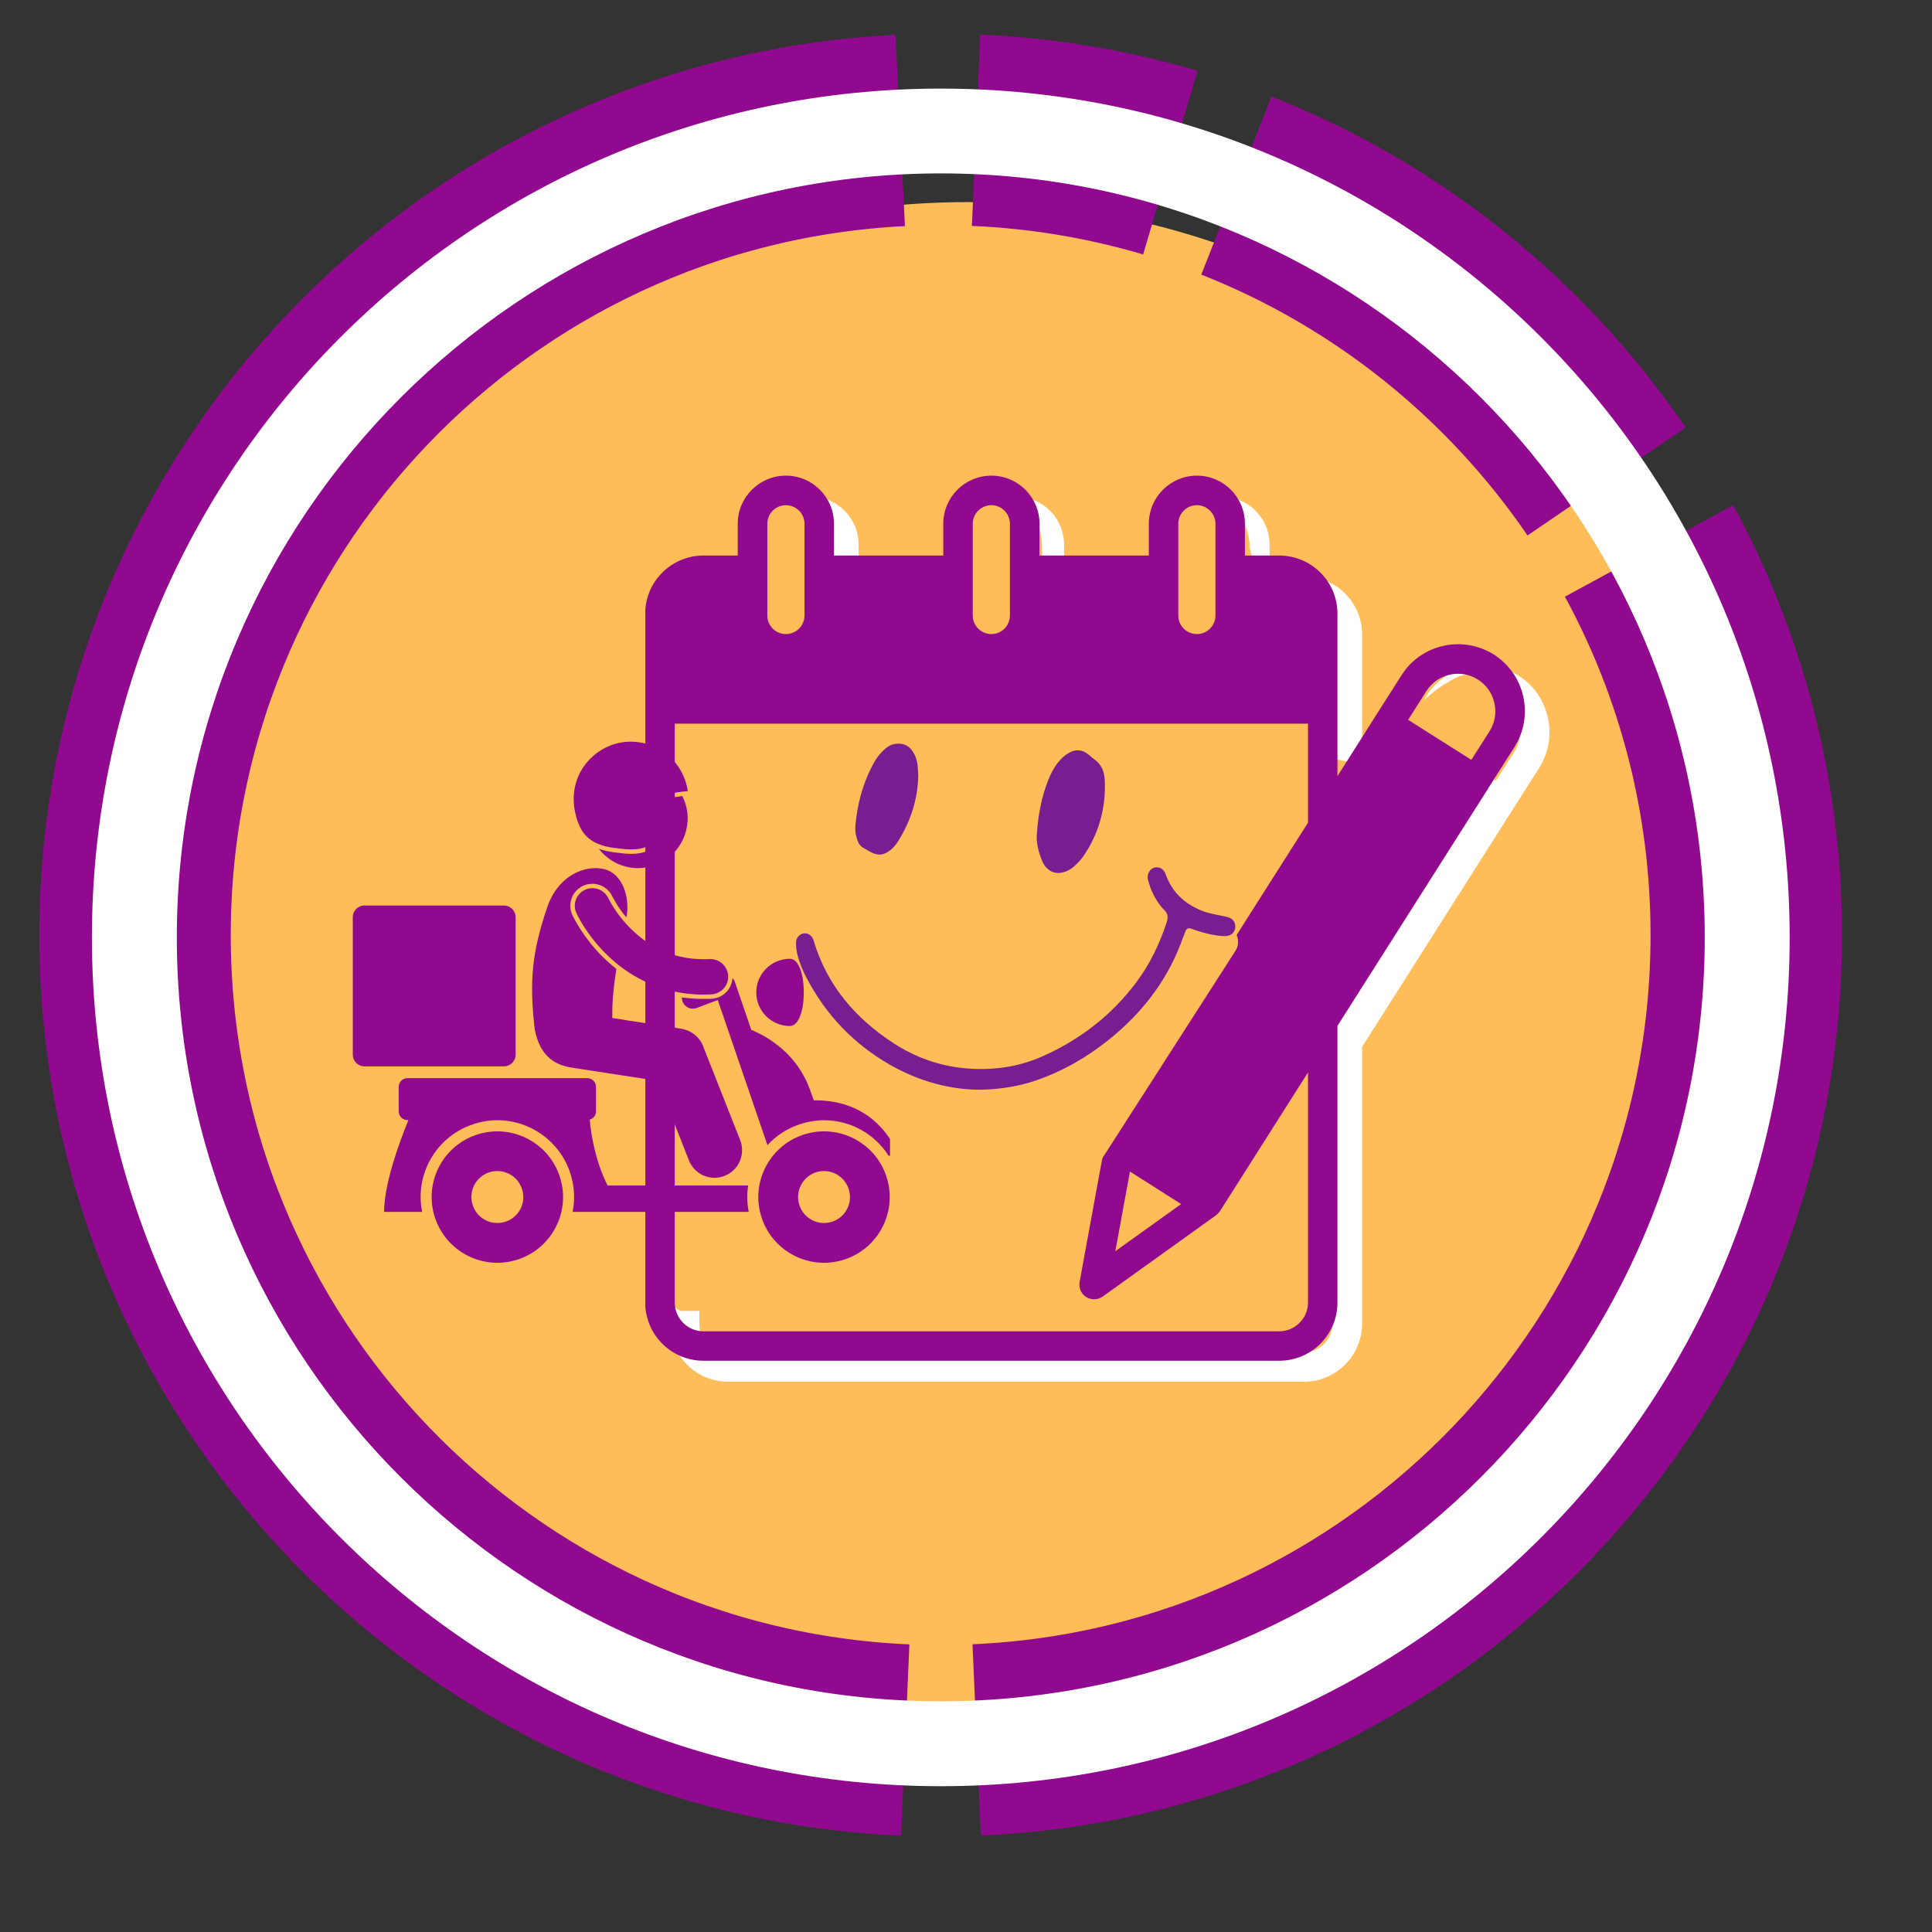 <svg xmlns="http://www.w3.org/2000/svg" xmlns:xlink="http://www.w3.org/1999/xlink" width="82" zoomAndPan="magnify" viewBox="0 0 61.5 61.5" height="82" preserveAspectRatio="xMidYMid meet" version="1.0"><rect x="0" y="0" width="61.5" height="61.5" fill="#333333" stroke="none"/><defs><clipPath id="a035b426d2"><path d="M 6.566 6.434 L 55 6.434 L 55 54.293 L 6.566 54.293 Z M 6.566 6.434 " clip-rule="nonzero"/></clipPath><clipPath id="df184f6eec"><path d="M 30.789 6.434 C 17.41 6.434 6.566 17.148 6.566 30.363 C 6.566 43.578 17.41 54.293 30.789 54.293 C 44.168 54.293 55.012 43.578 55.012 30.363 C 55.012 17.148 44.168 6.434 30.789 6.434 Z M 30.789 6.434 " clip-rule="nonzero"/></clipPath><clipPath id="fd39d4994a"><path d="M 21.328 15.809 L 49.598 15.809 L 49.598 44 L 21.328 44 Z M 21.328 15.809 " clip-rule="nonzero"/></clipPath><clipPath id="f356c2b795"><path d="M 34.871 23.465 L 35.637 23.465 L 35.637 24.129 L 34.871 24.129 Z M 34.871 23.465 " clip-rule="nonzero"/></clipPath><clipPath id="04489f59b2"><path d="M 35.637 23.695 C 35.309 24.238 34.98 24.156 34.898 24.02 C 34.844 23.914 34.898 23.586 35.008 23.504 C 35.117 23.422 35.555 23.531 35.555 23.531 " clip-rule="nonzero"/></clipPath><clipPath id="0dbd8cc1d9"><path d="M 36.383 23.367 L 37.148 23.367 L 37.148 24.031 L 36.383 24.031 Z M 36.383 23.367 " clip-rule="nonzero"/></clipPath><clipPath id="6ef38d6c6d"><path d="M 37.148 23.598 C 36.82 24.141 36.496 24.059 36.414 23.926 C 36.359 23.816 36.414 23.488 36.523 23.406 C 36.629 23.324 37.066 23.434 37.066 23.434 " clip-rule="nonzero"/></clipPath><clipPath id="9f31ac4b07"><path d="M 21.328 17.914 L 41.859 17.914 L 41.859 41.812 L 21.328 41.812 Z M 21.328 17.914 " clip-rule="nonzero"/></clipPath><clipPath id="cc08c43b0b"><path d="M 21.875 17.914 L 41.312 17.914 C 41.457 17.914 41.598 17.969 41.699 18.074 C 41.801 18.176 41.859 18.312 41.859 18.461 L 41.859 41.223 C 41.859 41.367 41.801 41.508 41.699 41.609 C 41.598 41.711 41.457 41.77 41.312 41.77 L 21.875 41.77 C 21.73 41.77 21.59 41.711 21.488 41.609 C 21.387 41.508 21.328 41.367 21.328 41.223 L 21.328 18.461 C 21.328 18.312 21.387 18.176 21.488 18.074 C 21.59 17.969 21.73 17.914 21.875 17.914 Z M 21.875 17.914 " clip-rule="nonzero"/></clipPath><clipPath id="d8a436f1a7"><path d="M 23.742 15.723 L 48.332 15.723 L 48.332 43.059 L 23.742 43.059 Z M 23.742 15.723 " clip-rule="nonzero"/></clipPath><clipPath id="bf188a0bd3"><path d="M 26.438 17.008 C 26.516 19.828 27.223 19.594 27.848 19.594 C 28.789 19.594 31.453 19.438 31.531 19.203 C 31.531 19.047 30.512 19.047 30.277 18.73 C 30.043 18.262 30.355 16.461 30.906 16.148 C 31.297 15.832 32.473 16.066 32.941 16.539 C 33.57 17.242 32.629 20.301 33.414 20.848 C 34.117 21.395 36.703 19.594 37.332 19.984 C 37.723 20.145 37.723 21.316 37.723 21.316 C 37.801 21.316 36.625 17.715 37.016 16.852 C 37.332 16.227 38.426 15.754 38.898 15.832 C 39.289 15.988 39.68 16.617 39.758 17.164 C 39.918 17.871 38.977 18.891 39.055 19.828 C 39.133 20.926 39.68 22.57 40.621 23.277 C 41.562 24.062 43.676 24.609 44.695 24.219 C 45.637 23.824 46.027 21.477 46.656 21.477 C 47.203 21.395 48.145 22.18 48.223 22.809 C 48.457 23.668 47.281 25.234 46.418 26.488 C 45.246 28.137 42.895 29.391 41.562 31.582 C 39.996 34.168 39.133 39.887 38.27 41.457 C 37.957 42.004 37.879 42.16 37.41 42.395 C 36.781 42.789 35.371 43.023 34.668 42.789 C 34.195 42.633 33.648 42.082 33.648 41.613 C 33.648 41.141 34.117 40.438 34.668 40.125 C 35.371 39.73 37.172 39.73 37.879 40.203 C 38.348 40.516 38.82 41.535 38.664 42.004 C 38.582 42.316 38.113 42.789 37.723 42.789 C 37.25 42.867 36.469 42.473 36.234 42.082 C 36 41.77 36 41.141 36.234 40.828 C 36.469 40.438 37.25 40.047 37.723 40.125 C 38.113 40.203 38.742 40.984 38.82 41.379 C 38.82 41.848 38.348 42.473 37.879 42.789 C 37.172 43.102 35.371 43.18 34.668 42.789 C 34.117 42.551 33.648 41.77 33.648 41.301 C 33.648 40.906 34.039 40.438 34.352 40.281 C 34.746 40.047 35.371 40.672 35.918 40.359 C 37.25 39.418 37.801 33.148 39.523 30.016 C 41.25 26.883 44.617 22.492 46.105 21.711 C 46.578 21.395 46.969 21.395 47.359 21.555 C 47.672 21.633 48.145 22.023 48.223 22.492 C 48.301 23.355 47.047 25.707 45.949 26.41 C 44.93 27.039 43.285 26.961 42.031 26.727 C 40.699 26.488 39.289 25.785 38.426 25 C 37.645 24.297 37.172 23.668 36.859 22.648 C 36.469 21.16 36.625 17.871 37.016 16.852 C 37.25 16.305 37.566 15.988 37.879 15.832 C 38.27 15.754 38.82 15.676 39.211 15.988 C 39.836 16.695 40.387 20.223 40.074 21.238 C 39.836 21.867 39.445 22.102 38.898 22.414 C 38.113 22.809 36.781 22.887 35.605 22.887 C 34.273 22.809 31.844 22.809 31.062 21.867 C 30.355 21.004 30.512 18.262 31.062 17.871 C 31.453 17.559 32.785 18.184 33.176 18.652 C 33.492 19.047 33.492 19.828 33.414 20.301 C 33.254 20.77 32.941 21.238 32.395 21.555 C 31.375 22.102 28.242 22.258 26.832 22.102 C 25.969 22.023 25.34 21.789 24.871 21.477 C 24.48 21.238 24.168 21.004 24.008 20.613 C 23.695 19.75 23.695 17.48 24.09 16.695 C 24.402 16.148 25.027 15.754 25.422 15.754 C 25.812 15.832 26.438 17.008 26.438 17.008 " clip-rule="nonzero"/></clipPath><clipPath id="8d97219f68"><path d="M 20.613 38.164 L 22.852 38.164 L 22.852 40.078 L 20.613 40.078 Z M 20.613 38.164 " clip-rule="nonzero"/></clipPath><clipPath id="55138e4030"><path d="M 22.844 38.828 C 21.824 40.398 20.887 40.16 20.73 39.77 C 20.492 39.457 20.652 38.516 20.965 38.281 C 21.277 38.047 22.531 38.359 22.531 38.359 " clip-rule="nonzero"/></clipPath><clipPath id="882c6219e8"><path d="M 20.543 15.141 L 48.816 15.141 L 48.816 43.41 L 20.543 43.41 Z M 20.543 15.141 " clip-rule="nonzero"/></clipPath><clipPath id="f895fd28d0"><path d="M 22.051 23.547 L 34.598 23.547 L 34.598 35.996 L 22.051 35.996 Z M 22.051 23.547 " clip-rule="nonzero"/></clipPath><clipPath id="bbc537e5ec"><path d="M 22.598 23.547 L 34.043 23.547 C 34.188 23.547 34.328 23.605 34.43 23.707 C 34.531 23.809 34.59 23.949 34.59 24.094 L 34.59 35.449 C 34.59 35.594 34.531 35.734 34.43 35.836 C 34.328 35.938 34.188 35.996 34.043 35.996 L 22.598 35.996 C 22.453 35.996 22.312 35.938 22.211 35.836 C 22.109 35.734 22.051 35.594 22.051 35.449 L 22.051 24.094 C 22.051 23.949 22.109 23.809 22.211 23.707 C 22.312 23.605 22.453 23.547 22.598 23.547 Z M 22.598 23.547 " clip-rule="nonzero"/></clipPath><clipPath id="84e04613ed"><path d="M 23 23 L 40 23 L 40 38 L 23 38 Z M 23 23 " clip-rule="nonzero"/></clipPath><clipPath id="6f48ade2be"><path d="M 28.906 22.938 L 39.629 29.82 L 34.504 37.797 L 23.785 30.914 Z M 28.906 22.938 " clip-rule="nonzero"/></clipPath><clipPath id="07eedc7108"><path d="M 29.367 23.234 L 39.16 29.52 C 39.281 29.598 39.367 29.723 39.398 29.863 C 39.43 30.004 39.402 30.152 39.324 30.273 L 34.793 37.332 C 34.711 37.453 34.59 37.539 34.449 37.57 C 34.305 37.602 34.156 37.574 34.035 37.496 L 24.246 31.211 C 24.125 31.133 24.039 31.008 24.008 30.867 C 23.977 30.727 24.004 30.578 24.082 30.457 L 28.613 23.398 C 28.691 23.277 28.812 23.191 28.957 23.16 C 29.098 23.129 29.246 23.156 29.367 23.234 Z M 29.367 23.234 " clip-rule="nonzero"/></clipPath><clipPath id="950b07516b"><path d="M 5.16 23.52 L 18.691 23.52 L 18.691 38.109 L 5.16 38.109 Z M 5.16 23.52 " clip-rule="nonzero"/></clipPath><clipPath id="ad9f39cafa"><path d="M 5.707 23.52 L 18.148 23.52 C 18.293 23.52 18.43 23.574 18.535 23.68 C 18.637 23.781 18.691 23.918 18.691 24.062 L 18.691 37.516 C 18.691 37.66 18.637 37.797 18.535 37.902 C 18.43 38.004 18.293 38.059 18.148 38.059 L 5.707 38.059 C 5.559 38.059 5.422 38.004 5.32 37.902 C 5.215 37.797 5.16 37.66 5.16 37.516 L 5.16 24.062 C 5.16 23.918 5.215 23.781 5.32 23.68 C 5.422 23.574 5.559 23.52 5.707 23.52 Z M 5.707 23.52 " clip-rule="nonzero"/></clipPath><clipPath id="0da7093feb"><path d="M 23 23 L 39 23 L 39 31 L 23 31 Z M 23 23 " clip-rule="nonzero"/></clipPath><clipPath id="4eac7808ec"><path d="M 23.789 24.004 L 38.324 23.199 L 38.676 29.559 L 24.141 30.363 Z M 23.789 24.004 " clip-rule="nonzero"/></clipPath><clipPath id="dd6a5b39eb"><path d="M 24.336 23.973 L 37.773 23.23 C 37.918 23.223 38.062 23.273 38.168 23.367 C 38.277 23.465 38.344 23.602 38.352 23.746 L 38.641 29.016 C 38.648 29.16 38.598 29.301 38.504 29.41 C 38.406 29.516 38.27 29.582 38.125 29.59 L 24.684 30.332 C 24.539 30.34 24.398 30.289 24.289 30.195 C 24.184 30.098 24.117 29.961 24.109 29.816 L 23.82 24.547 C 23.812 24.402 23.859 24.262 23.957 24.152 C 24.055 24.047 24.188 23.98 24.336 23.973 Z M 24.336 23.973 " clip-rule="nonzero"/></clipPath><clipPath id="5caa7e0e75"><path d="M 25 23 L 40 23 L 40 35 L 25 35 Z M 25 23 " clip-rule="nonzero"/></clipPath><clipPath id="299b2828f0"><path d="M 25.168 23.742 L 39.301 23.379 L 39.586 34.531 L 25.457 34.898 Z M 25.168 23.742 " clip-rule="nonzero"/></clipPath><clipPath id="73146241b7"><path d="M 25.168 23.742 L 39.301 23.379 L 39.586 34.531 L 25.457 34.898 Z M 25.168 23.742 " clip-rule="nonzero"/></clipPath><clipPath id="0e7716a46c"><path d="M 21 31 L 28.332 31 L 28.332 37 L 21 37 Z M 21 31 " clip-rule="nonzero"/></clipPath><clipPath id="0c57412d9b"><path d="M 11.219 28 L 17 28 L 17 34 L 11.219 34 Z M 11.219 28 " clip-rule="nonzero"/></clipPath><clipPath id="d2b198e1c4"><path d="M 13 36 L 18 36 L 18 40.723 L 13 40.723 Z M 13 36 " clip-rule="nonzero"/></clipPath><clipPath id="11f7d09016"><path d="M 24 36 L 28.332 36 L 28.332 40.723 L 24 40.723 Z M 24 36 " clip-rule="nonzero"/></clipPath><clipPath id="c14f2c15ed"><path d="M 18 23.609 L 22 23.609 L 22 28 L 18 28 Z M 18 23.609 " clip-rule="nonzero"/></clipPath><clipPath id="90df382221"><path d="M 0.414 0.234 L 59.188 0.234 L 59.188 40 L 0.414 40 Z M 0.414 0.234 " clip-rule="nonzero"/></clipPath><clipPath id="0128e11086"><path d="M 4 0.234 L 59.188 0.234 L 59.188 50 L 4 50 Z M 4 0.234 " clip-rule="nonzero"/></clipPath><clipPath id="c3488c851b"><path d="M 0.414 0.234 L 59.188 0.234 L 59.188 59.008 L 0.414 59.008 Z M 0.414 0.234 " clip-rule="nonzero"/></clipPath><clipPath id="52eacaa079"><path d="M 2.926 2.82 L 57 2.82 L 57 57 L 2.926 57 Z M 2.926 2.82 " clip-rule="nonzero"/></clipPath></defs><g clip-path="url(#a035b426d2)"><g clip-path="url(#df184f6eec)"><path fill="#ffbd59" d="M 6.566 6.434 L 54.984 6.434 L 54.984 54.293 L 6.566 54.293 Z M 6.566 6.434 " fill-opacity="1" fill-rule="nonzero"/></g></g><g clip-path="url(#fd39d4994a)"><path fill="#ffffff" d="M 25.801 15.809 C 24.953 15.809 24.27 16.492 24.27 17.34 L 24.27 18.348 L 23.18 18.348 C 22.156 18.348 21.324 19.18 21.324 20.199 L 21.324 42.129 C 21.324 43.152 22.156 43.984 23.18 43.984 L 41.504 43.984 C 42.527 43.984 43.359 43.152 43.359 42.129 L 43.359 33.324 L 48.16 25.758 C 48.16 25.758 48.164 25.758 48.164 25.754 L 48.164 25.75 L 48.996 24.445 C 49.293 23.965 49.398 23.398 49.27 22.84 C 49.148 22.285 48.816 21.809 48.336 21.504 C 47.852 21.203 47.285 21.102 46.73 21.227 C 46.172 21.352 45.699 21.684 45.398 22.164 L 44.566 23.469 C 44.566 23.469 44.566 23.473 44.562 23.473 L 44.562 23.477 L 43.359 25.375 L 43.359 20.199 C 43.359 19.18 42.527 18.348 41.504 18.348 L 40.414 18.348 L 40.414 17.34 C 40.414 16.492 39.73 15.809 38.883 15.809 C 38.039 15.809 37.352 16.492 37.352 17.34 L 37.352 18.348 L 33.871 18.348 L 33.871 17.34 C 33.871 16.492 33.188 15.809 32.34 15.809 C 31.496 15.809 30.809 16.492 30.809 17.34 L 30.809 18.348 L 27.332 18.348 L 27.332 17.34 C 27.332 16.492 26.645 15.809 25.801 15.809 Z M 38.379 38.992 L 36.285 40.496 L 36.75 37.961 Z M 25.207 17.34 C 25.207 17.016 25.473 16.746 25.801 16.746 C 26.129 16.746 26.391 17.016 26.391 17.34 L 26.391 20.262 C 26.391 20.586 26.129 20.852 25.801 20.852 C 25.473 20.852 25.207 20.586 25.207 20.262 Z M 42.418 42.129 C 42.418 42.633 42.008 43.047 41.504 43.047 L 23.18 43.047 C 22.672 43.047 22.262 42.633 22.262 42.129 L 22.262 23.703 L 42.418 23.703 L 42.418 26.855 L 38.875 32.438 C 38.816 32.238 38.645 32.094 38.434 32.094 L 26.25 32.094 C 25.992 32.094 25.781 32.301 25.781 32.562 C 25.781 32.824 25.992 33.035 26.25 33.035 L 38.434 33.035 C 38.457 33.035 38.48 33.02 38.508 33.016 L 36.02 36.938 C 36.02 36.941 36.02 36.949 36.016 36.957 C 35.984 37.004 35.969 37.051 35.957 37.105 L 35.953 37.109 L 35.148 41.473 C 35.117 41.66 35.195 41.852 35.359 41.957 C 35.438 42.004 35.527 42.027 35.609 42.027 C 35.707 42.027 35.801 42 35.887 41.938 L 39.492 39.352 C 39.539 39.316 39.574 39.281 39.605 39.234 C 39.605 39.227 39.617 39.223 39.621 39.219 L 42.418 34.805 Z M 46.188 22.668 C 46.359 22.398 46.621 22.215 46.934 22.145 C 47.242 22.074 47.562 22.129 47.828 22.297 C 48.102 22.473 48.285 22.734 48.355 23.047 C 48.426 23.355 48.371 23.676 48.199 23.941 L 47.617 24.852 L 45.609 23.582 Z M 38.293 18.828 L 38.293 17.34 C 38.293 17.016 38.555 16.746 38.883 16.746 C 39.207 16.746 39.477 17.016 39.477 17.34 L 39.477 20.262 C 39.477 20.586 39.207 20.852 38.883 20.852 C 38.555 20.852 38.293 20.586 38.293 20.262 Z M 31.75 18.824 L 31.75 17.34 C 31.75 17.016 32.012 16.746 32.34 16.746 C 32.664 16.746 32.934 17.016 32.934 17.34 L 32.934 20.262 C 32.934 20.586 32.664 20.852 32.34 20.852 C 32.012 20.852 31.75 20.586 31.75 20.262 Z M 31.75 18.824 " fill-opacity="1" fill-rule="nonzero"/></g><path fill="#ffffff" d="M 26.25 28.305 L 38.43 28.305 C 38.691 28.305 38.902 28.098 38.902 27.836 C 38.902 27.578 38.691 27.367 38.43 27.367 L 26.25 27.367 C 25.992 27.367 25.781 27.578 25.781 27.836 C 25.781 28.098 25.992 28.305 26.25 28.305 Z M 26.25 28.305 " fill-opacity="1" fill-rule="nonzero"/><path fill="#ffffff" d="M 26.25 30.668 L 38.43 30.668 C 38.691 30.668 38.902 30.461 38.902 30.199 C 38.902 29.941 38.691 29.73 38.43 29.73 L 26.25 29.73 C 25.992 29.73 25.781 29.941 25.781 30.199 C 25.781 30.461 25.992 30.668 26.25 30.668 Z M 26.25 30.668 " fill-opacity="1" fill-rule="nonzero"/><path fill="#ffffff" d="M 36.629 34.926 C 36.629 34.668 36.418 34.457 36.156 34.457 L 28.523 34.457 C 28.262 34.457 28.055 34.668 28.055 34.926 C 28.055 35.188 28.262 35.395 28.523 35.395 L 36.156 35.395 C 36.418 35.395 36.629 35.188 36.629 34.926 Z M 36.629 34.926 " fill-opacity="1" fill-rule="nonzero"/><g clip-path="url(#f356c2b795)"><g clip-path="url(#04489f59b2)"><path fill="#bc5f7e" d="M 33.809 22.414 L 36.754 22.414 L 36.754 25.301 L 33.809 25.301 Z M 33.809 22.414 " fill-opacity="1" fill-rule="nonzero"/></g></g><g clip-path="url(#0dbd8cc1d9)"><g clip-path="url(#6ef38d6c6d)"><path fill="#bc5f7e" d="M 35.324 22.316 L 38.266 22.316 L 38.266 25.203 L 35.324 25.203 Z M 35.324 22.316 " fill-opacity="1" fill-rule="nonzero"/></g></g><g clip-path="url(#9f31ac4b07)"><g clip-path="url(#cc08c43b0b)"><path fill="#ffbd59" d="M 21.328 17.914 L 41.859 17.914 L 41.859 41.73 L 21.328 41.73 Z M 21.328 17.914 " fill-opacity="1" fill-rule="nonzero"/></g></g><g clip-path="url(#d8a436f1a7)"><g clip-path="url(#bf188a0bd3)"><path fill="#ffbd59" d="M 20.875 12.621 L 51.434 12.621 L 51.434 45.926 L 20.875 45.926 Z M 20.875 12.621 " fill-opacity="1" fill-rule="nonzero"/></g></g><g clip-path="url(#8d97219f68)"><g clip-path="url(#55138e4030)"><path fill="#ffbd59" d="M 17.594 35.148 L 26.062 35.148 L 26.062 43.453 L 17.594 43.453 Z M 17.594 35.148 " fill-opacity="1" fill-rule="nonzero"/></g></g><g clip-path="url(#882c6219e8)"><path fill="#90098f" d="M 25.016 15.141 C 24.172 15.141 23.484 15.828 23.484 16.672 L 23.484 17.684 L 22.395 17.684 C 21.371 17.684 20.539 18.512 20.539 19.531 L 20.539 41.465 C 20.539 42.488 21.371 43.316 22.395 43.316 L 40.719 43.316 C 41.742 43.316 42.574 42.488 42.574 41.465 L 42.574 32.656 L 47.375 25.094 C 47.375 25.094 47.379 25.094 47.379 25.086 L 47.379 25.082 L 48.211 23.777 C 48.512 23.297 48.613 22.73 48.488 22.172 C 48.367 21.617 48.031 21.145 47.555 20.836 C 47.07 20.535 46.5 20.434 45.945 20.559 C 45.387 20.684 44.914 21.016 44.613 21.496 L 43.781 22.801 C 43.781 22.801 43.781 22.805 43.777 22.805 L 43.777 22.809 L 42.574 24.707 L 42.574 19.531 C 42.574 18.512 41.742 17.684 40.719 17.684 L 39.629 17.684 L 39.629 16.672 C 39.629 15.828 38.945 15.141 38.102 15.141 C 37.254 15.141 36.57 15.828 36.57 16.672 L 36.57 17.684 L 33.09 17.684 L 33.09 16.672 C 33.09 15.828 32.402 15.141 31.559 15.141 C 30.711 15.141 30.027 15.828 30.027 16.672 L 30.027 17.684 L 26.547 17.684 L 26.547 16.672 C 26.547 15.828 25.863 15.141 25.016 15.141 Z M 37.598 38.328 L 35.504 39.828 L 35.969 37.293 Z M 24.426 16.672 C 24.426 16.348 24.688 16.082 25.016 16.082 C 25.344 16.082 25.609 16.348 25.609 16.672 L 25.609 19.594 C 25.609 19.918 25.344 20.184 25.016 20.184 C 24.688 20.184 24.426 19.918 24.426 19.594 Z M 41.637 41.465 C 41.637 41.965 41.223 42.379 40.719 42.379 L 22.395 42.379 C 21.887 42.379 21.48 41.965 21.48 41.465 L 21.48 23.035 L 41.637 23.035 L 41.637 26.188 L 38.09 31.77 C 38.035 31.574 37.859 31.426 37.648 31.426 L 25.469 31.426 C 25.207 31.426 24.996 31.633 24.996 31.898 C 24.996 32.156 25.207 32.367 25.469 32.367 L 37.648 32.367 C 37.672 32.367 37.695 32.352 37.723 32.348 L 35.234 36.27 C 35.234 36.273 35.234 36.285 35.23 36.289 C 35.203 36.336 35.184 36.383 35.176 36.438 L 35.168 36.441 L 34.367 40.805 C 34.332 40.992 34.414 41.188 34.578 41.289 C 34.652 41.336 34.742 41.359 34.828 41.359 C 34.926 41.359 35.02 41.332 35.105 41.27 L 38.711 38.684 C 38.758 38.648 38.789 38.613 38.824 38.566 C 38.824 38.562 38.832 38.555 38.836 38.551 L 41.637 34.137 Z M 45.402 22.004 C 45.574 21.73 45.84 21.547 46.148 21.477 C 46.457 21.406 46.777 21.461 47.047 21.633 C 47.316 21.805 47.5 22.066 47.57 22.379 C 47.641 22.688 47.586 23.008 47.418 23.273 L 46.836 24.188 L 44.824 22.914 Z M 37.508 18.16 L 37.508 16.672 C 37.508 16.348 37.77 16.082 38.102 16.082 C 38.422 16.082 38.691 16.348 38.691 16.672 L 38.691 19.594 C 38.691 19.918 38.422 20.184 38.102 20.184 C 37.77 20.184 37.508 19.918 37.508 19.594 Z M 30.965 18.156 L 30.965 16.672 C 30.965 16.348 31.23 16.082 31.559 16.082 C 31.883 16.082 32.148 16.348 32.148 16.672 L 32.148 19.594 C 32.148 19.918 31.883 20.184 31.559 20.184 C 31.23 20.184 30.965 19.918 30.965 19.594 Z M 30.965 18.156 " fill-opacity="1" fill-rule="nonzero"/></g><path fill="#90098f" d="M 25.469 27.641 L 37.648 27.641 C 37.906 27.641 38.117 27.43 38.117 27.168 C 38.117 26.91 37.906 26.699 37.648 26.699 L 25.469 26.699 C 25.207 26.699 24.996 26.91 24.996 27.168 C 24.996 27.43 25.207 27.641 25.469 27.641 Z M 25.469 27.641 " fill-opacity="1" fill-rule="nonzero"/><path fill="#90098f" d="M 25.469 30.004 L 37.648 30.004 C 37.906 30.004 38.117 29.793 38.117 29.531 C 38.117 29.273 37.906 29.062 37.648 29.062 L 25.469 29.062 C 25.207 29.062 24.996 29.273 24.996 29.531 C 24.996 29.793 25.207 30.004 25.469 30.004 Z M 25.469 30.004 " fill-opacity="1" fill-rule="nonzero"/><path fill="#90098f" d="M 35.844 34.258 C 35.844 34 35.633 33.789 35.375 33.789 L 27.738 33.789 C 27.48 33.789 27.27 34 27.27 34.258 C 27.27 34.52 27.48 34.73 27.738 34.73 L 35.375 34.73 C 35.633 34.73 35.844 34.52 35.844 34.258 Z M 35.844 34.258 " fill-opacity="1" fill-rule="nonzero"/><g clip-path="url(#f895fd28d0)"><g clip-path="url(#bbc537e5ec)"><path fill="#ffbd59" d="M 22.051 23.547 L 34.598 23.547 L 34.598 35.996 L 22.051 35.996 Z M 22.051 23.547 " fill-opacity="1" fill-rule="nonzero"/></g></g><g clip-path="url(#84e04613ed)"><g clip-path="url(#6f48ade2be)"><g clip-path="url(#07eedc7108)"><path fill="#ffbd59" d="M 28.906 22.938 L 39.629 29.82 L 34.504 37.797 L 23.785 30.914 Z M 28.906 22.938 " fill-opacity="1" fill-rule="nonzero"/></g></g></g><g clip-path="url(#950b07516b)"><g clip-path="url(#ad9f39cafa)"><path fill="#ffbd59" d="M 5.16 23.52 L 18.691 23.52 L 18.691 38.059 L 5.16 38.059 Z M 5.16 23.52 " fill-opacity="1" fill-rule="nonzero"/></g></g><g clip-path="url(#0da7093feb)"><g clip-path="url(#4eac7808ec)"><g clip-path="url(#dd6a5b39eb)"><path fill="#ffbd59" d="M 23.789 24.004 L 38.324 23.199 L 38.676 29.559 L 24.141 30.363 Z M 23.789 24.004 " fill-opacity="1" fill-rule="nonzero"/></g></g></g><g clip-path="url(#5caa7e0e75)"><g clip-path="url(#299b2828f0)"><g clip-path="url(#73146241b7)"><path fill="#781e90" d="M 31.242 34.688 C 30.293 34.699 29.27 34.434 28.324 33.891 C 27.168 33.227 26.285 32.301 25.672 31.121 C 25.551 30.891 25.453 30.656 25.387 30.406 C 25.352 30.27 25.336 30.133 25.34 29.992 C 25.348 29.84 25.453 29.727 25.594 29.711 C 25.719 29.695 25.84 29.777 25.891 29.91 C 25.895 29.918 25.898 29.93 25.898 29.938 C 26.324 31.359 27.223 32.418 28.449 33.211 C 29.133 33.656 29.891 33.926 30.699 34.004 C 31.559 34.086 32.398 33.977 33.195 33.621 C 34.383 33.09 35.383 32.32 36.168 31.273 C 36.605 30.691 36.914 30.043 37.141 29.352 C 37.188 29.203 37.18 29.09 37.066 28.973 C 36.883 28.789 36.75 28.566 36.648 28.328 C 36.602 28.219 36.57 28.105 36.539 27.992 C 36.52 27.902 36.539 27.812 36.59 27.734 C 36.695 27.574 36.93 27.566 37.047 27.719 C 37.082 27.766 37.105 27.824 37.125 27.879 C 37.344 28.457 37.77 28.812 38.336 29.02 C 38.465 29.066 38.602 29.09 38.738 29.121 C 38.852 29.148 38.973 29.16 39.086 29.195 C 39.254 29.242 39.34 29.375 39.32 29.527 C 39.305 29.68 39.191 29.789 39.02 29.797 C 38.922 29.801 38.82 29.793 38.723 29.777 C 38.461 29.738 38.203 29.664 37.953 29.574 C 37.816 29.523 37.773 29.547 37.723 29.676 C 37.664 29.82 37.613 29.973 37.555 30.117 C 37.078 31.316 36.301 32.289 35.305 33.09 C 34.605 33.652 33.836 34.098 32.984 34.391 C 32.469 34.566 31.906 34.672 31.242 34.688 Z M 35.172 25.051 C 35.168 25.852 34.941 26.59 34.488 27.254 C 34.402 27.375 34.301 27.484 34.188 27.582 C 34.082 27.676 33.961 27.742 33.824 27.773 C 33.613 27.82 33.43 27.762 33.289 27.598 C 33.242 27.547 33.207 27.484 33.18 27.422 C 33.066 27.145 32.984 26.855 33.004 26.559 C 33.047 25.953 33.152 25.359 33.383 24.793 C 33.461 24.602 33.559 24.418 33.691 24.258 C 33.773 24.156 33.863 24.066 33.977 23.996 C 34.23 23.832 34.453 23.848 34.68 24.043 C 34.734 24.086 34.781 24.137 34.84 24.176 C 35.047 24.324 35.145 24.535 35.164 24.785 C 35.172 24.871 35.172 24.961 35.172 25.051 Z M 29.23 24.703 C 29.215 25.43 28.996 26.125 28.594 26.77 C 28.516 26.895 28.422 27.012 28.297 27.094 C 28.215 27.152 28.125 27.199 28.023 27.203 C 27.812 27.211 27.652 27.082 27.48 26.988 C 27.371 26.934 27.316 26.824 27.281 26.707 C 27.234 26.562 27.215 26.418 27.23 26.27 C 27.289 25.621 27.449 25.004 27.742 24.422 C 27.844 24.215 27.969 24.027 28.137 23.871 C 28.246 23.766 28.371 23.691 28.527 23.676 C 28.758 23.652 28.934 23.734 29.059 23.926 C 29.141 24.055 29.188 24.191 29.207 24.344 C 29.219 24.449 29.223 24.559 29.23 24.703 Z M 29.23 24.703 " fill-opacity="1" fill-rule="nonzero"/></g></g></g><g clip-path="url(#0e7716a46c)"><path fill="#90098f" d="M 23.914 32.781 L 23.395 31.262 C 23.379 31.215 23.352 31.172 23.316 31.137 C 23.293 31.488 23.012 31.773 22.652 31.793 C 22.562 31.797 22.477 31.797 22.395 31.797 L 22.387 31.797 C 22.145 31.797 21.918 31.781 21.703 31.75 C 21.703 31.793 21.711 31.84 21.727 31.883 C 21.797 32.062 21.996 32.156 22.18 32.086 L 22.848 31.832 L 24.43 36.453 C 24.703 36.152 25.051 35.926 25.445 35.793 C 25.699 35.707 25.965 35.66 26.23 35.66 C 27.078 35.66 27.848 36.098 28.289 36.793 C 28.555 36.777 28.621 36.625 28.199 36.074 C 27.52 35.188 26.57 35.016 25.906 35.027 C 25.863 34.914 25.82 34.797 25.777 34.672 C 25.367 33.543 24.453 33.008 23.914 32.781 Z M 23.914 32.781 " fill-opacity="1" fill-rule="nonzero"/></g><path fill="#90098f" d="M 20.73 25.824 C 20.73 25.828 20.73 25.832 20.73 25.84 C 20.75 26.18 20.828 26.414 20.828 26.648 C 20.828 26.77 20.805 26.891 20.738 27.016 C 20.73 27.027 20.723 27.035 20.711 27.043 C 20.516 27.145 20.309 27.18 20.098 27.18 C 19.914 27.18 19.727 27.156 19.535 27.129 C 19.355 27.105 19.199 27.07 19.062 27.02 C 19.277 27.297 19.582 27.508 19.953 27.594 C 20.801 27.789 21.648 27.262 21.848 26.41 C 21.938 26.035 21.883 25.66 21.719 25.34 C 21.438 25.375 21.055 25.445 20.863 25.594 C 20.777 25.66 20.73 25.734 20.73 25.824 Z M 20.73 25.824 " fill-opacity="1" fill-rule="nonzero"/><path fill="#90098f" d="M 18.223 29.133 L 18.223 29.129 L 18.219 29.125 C 18.141 28.953 18.137 28.762 18.199 28.586 C 18.266 28.41 18.398 28.273 18.566 28.195 C 18.66 28.152 18.758 28.133 18.859 28.133 C 19.133 28.133 19.383 28.293 19.496 28.543 L 19.5 28.551 C 19.508 28.559 19.516 28.578 19.527 28.602 C 19.551 28.645 19.594 28.719 19.648 28.809 C 19.715 28.914 19.812 29.055 19.941 29.203 C 20.066 28.539 19.801 27.809 19.242 27.668 C 18.645 27.52 17.773 27.848 17.422 28.875 C 16.941 30.289 16.84 31.211 17.023 32.773 C 17.199 33.676 17.727 33.93 18.262 33.992 C 18.266 33.992 18.266 33.992 18.27 33.996 L 20.934 34.406 L 21.93 36.938 C 22.066 37.281 22.395 37.492 22.746 37.492 C 22.852 37.492 22.961 37.473 23.066 37.43 C 23.52 37.254 23.738 36.742 23.562 36.293 L 22.379 33.297 C 22.266 33.008 22.004 32.801 21.699 32.75 L 19.492 32.406 C 19.48 31.891 19.539 31.355 19.621 30.844 C 19.457 30.715 19.316 30.586 19.191 30.465 C 18.598 29.875 18.301 29.293 18.223 29.133 Z M 18.223 29.133 " fill-opacity="1" fill-rule="nonzero"/><path fill="#90098f" d="M 22.387 31.66 C 22.387 31.66 22.391 31.66 22.395 31.66 C 22.477 31.66 22.562 31.656 22.645 31.652 C 22.957 31.637 23.195 31.371 23.18 31.062 C 23.16 30.754 22.898 30.516 22.59 30.531 C 22.52 30.535 22.457 30.535 22.395 30.535 C 21.316 30.531 20.586 30.062 20.082 29.566 C 19.832 29.32 19.648 29.07 19.531 28.883 C 19.473 28.793 19.43 28.715 19.402 28.668 C 19.391 28.641 19.379 28.621 19.375 28.609 C 19.371 28.605 19.371 28.602 19.371 28.602 C 19.242 28.32 18.906 28.195 18.625 28.324 C 18.344 28.449 18.219 28.785 18.348 29.066 C 18.367 29.105 18.648 29.727 19.289 30.363 C 19.926 31 20.961 31.66 22.387 31.66 Z M 22.387 31.66 " fill-opacity="1" fill-rule="nonzero"/><g clip-path="url(#0c57412d9b)"><path fill="#90098f" d="M 16.414 33.57 L 16.414 29.199 C 16.414 28.992 16.246 28.824 16.039 28.824 L 11.605 28.824 C 11.398 28.824 11.23 28.992 11.23 29.199 L 11.23 33.57 C 11.23 33.777 11.398 33.945 11.605 33.945 L 16.039 33.945 C 16.246 33.945 16.414 33.777 16.414 33.57 Z M 16.414 33.57 " fill-opacity="1" fill-rule="nonzero"/></g><g clip-path="url(#d2b198e1c4)"><path fill="#90098f" d="M 17.812 37.434 C 17.441 36.34 16.254 35.754 15.16 36.125 C 14.066 36.496 13.48 37.684 13.852 38.777 C 14.223 39.871 15.41 40.457 16.504 40.086 C 17.598 39.715 18.184 38.527 17.812 37.434 Z M 16.098 38.887 C 15.664 39.035 15.195 38.801 15.051 38.371 C 14.902 37.938 15.133 37.469 15.566 37.32 C 16 37.176 16.469 37.406 16.613 37.84 C 16.762 38.273 16.531 38.742 16.098 38.887 Z M 16.098 38.887 " fill-opacity="1" fill-rule="nonzero"/></g><path fill="#90098f" d="M 25.145 32.66 C 25.734 32.66 25.734 30.52 25.145 30.52 C 24.555 30.52 24.074 31 24.074 31.59 C 24.074 32.184 24.555 32.66 25.145 32.66 Z M 25.145 32.66 " fill-opacity="1" fill-rule="nonzero"/><path fill="#90098f" d="M 23.816 37.738 L 19.34 37.738 C 18.953 36.957 18.82 36.16 18.773 35.641 C 18.891 35.605 18.973 35.5 18.973 35.375 L 18.973 34.602 C 18.973 34.445 18.848 34.32 18.691 34.32 L 12.969 34.32 C 12.816 34.32 12.691 34.445 12.691 34.602 L 12.691 35.375 C 12.691 35.527 12.816 35.656 12.969 35.656 L 13 35.656 C 12.695 36.402 12.227 37.699 12.227 38.578 C 12.227 38.578 12.703 38.578 13.438 38.578 C 13.332 38.055 13.402 37.512 13.641 37.023 C 13.93 36.438 14.43 36 15.047 35.793 C 15.301 35.703 15.566 35.66 15.832 35.66 C 16.879 35.66 17.809 36.328 18.145 37.32 C 18.289 37.742 18.309 38.172 18.227 38.578 C 18.395 38.578 18.559 38.578 18.719 38.578 C 19.145 38.578 19.535 38.578 19.879 38.578 L 23.836 38.578 C 23.777 38.301 23.773 38.016 23.816 37.738 Z M 23.816 37.738 " fill-opacity="1" fill-rule="nonzero"/><g clip-path="url(#11f7d09016)"><path fill="#90098f" d="M 25.559 36.125 C 24.465 36.496 23.879 37.684 24.25 38.777 C 24.621 39.871 25.809 40.457 26.902 40.086 C 27.996 39.715 28.582 38.527 28.211 37.434 C 27.84 36.34 26.652 35.754 25.559 36.125 Z M 26.496 38.887 C 26.062 39.035 25.594 38.801 25.449 38.371 C 25.301 37.938 25.535 37.469 25.965 37.32 C 26.398 37.176 26.867 37.406 27.012 37.84 C 27.16 38.273 26.93 38.742 26.496 38.887 Z M 26.496 38.887 " fill-opacity="1" fill-rule="nonzero"/></g><g clip-path="url(#c14f2c15ed)"><path fill="#90098f" d="M 21.895 25.184 C 21.863 24.969 21.797 24.766 21.699 24.582 C 21.43 24.078 20.93 23.707 20.324 23.625 C 20.242 23.617 20.164 23.609 20.086 23.609 C 20.086 23.609 20.086 23.609 20.082 23.609 C 19.18 23.609 18.395 24.281 18.277 25.199 C 18.266 25.281 18.262 25.359 18.262 25.438 C 18.262 25.547 18.27 25.652 18.289 25.758 C 18.359 26.148 18.477 26.426 18.668 26.621 C 18.863 26.816 19.141 26.938 19.555 26.992 C 19.742 27.016 19.926 27.039 20.098 27.039 C 20.289 27.039 20.465 27.012 20.625 26.93 C 20.672 26.836 20.688 26.75 20.688 26.648 C 20.688 26.449 20.609 26.203 20.59 25.848 C 20.59 25.84 20.59 25.832 20.59 25.824 C 20.59 25.68 20.672 25.562 20.777 25.484 C 20.891 25.398 21.031 25.344 21.18 25.301 C 21.438 25.227 21.719 25.199 21.895 25.184 Z M 21.895 25.184 " fill-opacity="1" fill-rule="nonzero"/></g><g clip-path="url(#90df382221)"><path stroke-linecap="butt" transform="matrix(0.115, 0, 0, 0.115, 29.945, 29.767)" fill="none" stroke-linejoin="miter" d="M 9.79 -222.79 C 28.414 -221.977 46.429 -218.896 63.563 -213.816 " stroke="#90098f" stroke-width="53" stroke-opacity="1" stroke-miterlimit="4"/></g><g clip-path="url(#0128e11086)"><path stroke-linecap="butt" transform="matrix(0.115, 0, 0, 0.115, 29.945, 29.767)" fill="none" stroke-linejoin="miter" d="M 81.849 -207.484 C 123.668 -190.993 159.292 -162.21 184.316 -125.571 " stroke="#90098f" stroke-width="53" stroke-opacity="1" stroke-miterlimit="4"/></g><g clip-path="url(#c3488c851b)"><path stroke-linecap="butt" transform="matrix(0.115, 0, 0, 0.115, 29.945, 29.767)" fill="none" stroke-linejoin="miter" d="M 196.066 -106.338 C 213.234 -74.744 222.987 -38.511 222.987 -0.01 C 222.987 119.829 128.477 217.589 9.959 222.77 " stroke="#90098f" stroke-width="53" stroke-opacity="1" stroke-miterlimit="4"/><path stroke-linecap="butt" transform="matrix(0.115, 0, 0, 0.115, 29.945, 29.767)" fill="none" stroke-linejoin="miter" d="M -9.817 222.804 C -128.402 217.657 -223.013 119.862 -223.013 -0.01 C -223.013 -119.408 -129.147 -216.898 -11.205 -222.722 " stroke="#90098f" stroke-width="53" stroke-opacity="1" stroke-miterlimit="4"/></g><g clip-path="url(#52eacaa079)"><path fill="#ffffff" d="M 29.949 5.52 C 43.359 5.52 54.266 16.43 54.266 29.84 C 54.266 43.25 43.359 54.156 29.949 54.156 C 16.539 54.156 5.629 43.25 5.629 29.84 C 5.629 16.43 16.539 5.52 29.949 5.52 M 29.949 2.82 C 15.023 2.82 2.926 14.914 2.926 29.84 C 2.926 44.762 15.023 56.859 29.949 56.859 C 44.871 56.859 56.969 44.762 56.969 29.84 C 56.969 14.914 44.871 2.82 29.949 2.82 Z M 29.949 2.82 " fill-opacity="1" fill-rule="nonzero"/></g></svg>